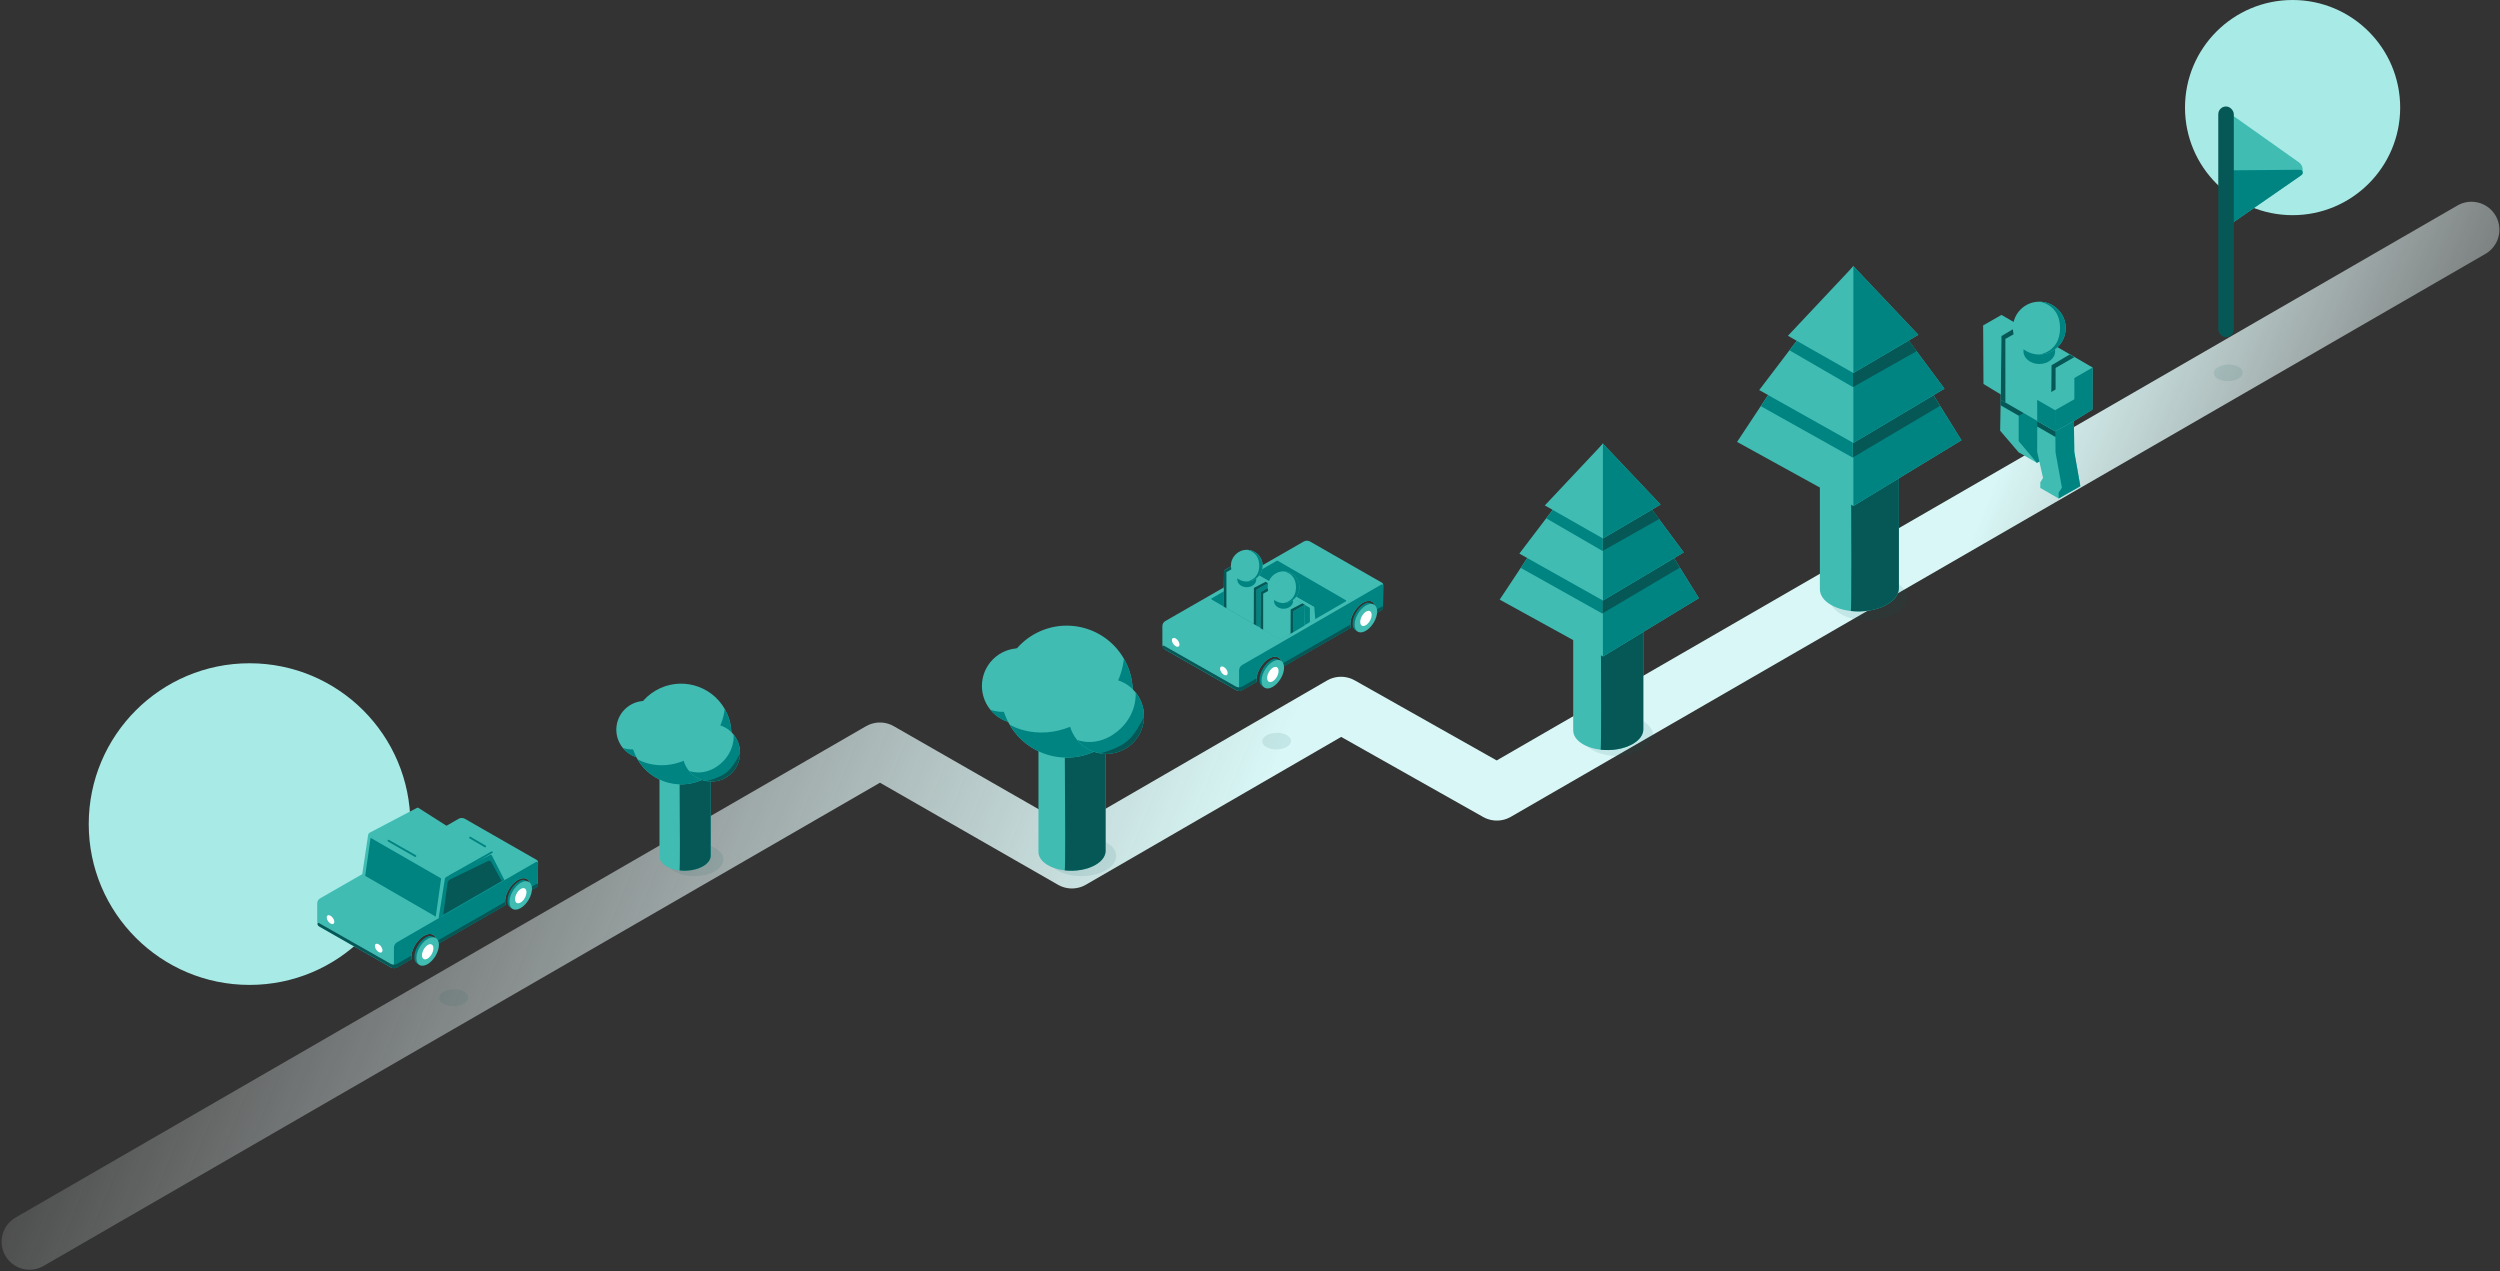 <svg xmlns="http://www.w3.org/2000/svg" width="1127" height="573" viewBox="0 0 1127 573">
    <rect x="0" y="0" width="1127" height="573" fill="#333333" stroke="none"/>
    <defs>
        <linearGradient id="7ksn1sxqia" x1="102.017%" x2="1.509%" y1="58.648%" y2="41.412%">
            <stop offset="0%" stop-color="#FFF" stop-opacity="0"/>
            <stop offset="26.253%" stop-color="#D8F7F6"/>
            <stop offset="50.22%" stop-color="#D8F7F6"/>
            <stop offset="100%" stop-color="#FFF" stop-opacity="0"/>
        </linearGradient>
    </defs>
    <g fill="none" fill-rule="evenodd">
        <g>
            <g>
                <g transform="translate(-396 -2142) translate(409 1798) translate(0 344)">
                    <circle cx="99.5" cy="371.5" r="72.5" fill="#A7EAE6"/>
                    <circle cx="1020.5" cy="48.5" r="48.5" fill="#A7EAE6"/>
                    <path stroke="url(#7ksn1sxqia)" stroke-linecap="round" stroke-linejoin="round" stroke-width="25.2" d="M.32 559.777l383.344-221.47 86.55 49.613 121.307-70.234 70.262 39.625 439.346-253.764"/>
                    <g>
                        <path fill="#065856" d="M1.847 122.774c2.505 1.436 6.62 1.406 9.192-.068 2.571-1.474 2.62-3.84.11-5.285-2.511-1.445-6.626-1.415-9.192.067-2.566 1.483-2.615 3.849-.11 5.286z" opacity=".1" transform="translate(985 48)"/>
                        <g transform="translate(985 48) translate(2)">
                            <g>
                                <path fill="#40BCB3" d="M.496 35.443L21.654 5.566c1.276-1.803 3.773-2.23 5.576-.953.38.27.71.603.976.987L49.97 37.02.496 35.443z" transform="matrix(0 1 1 0 4 3.543) matrix(1 0 0 -1 0 37.925)"/>
                                <path fill="#008482" d="M27.356 4.372L49.97 37.02l-24.737-.824-.245-31.073c-.006-.718.571-1.305 1.29-1.31.43-.004.833.206 1.078.56z" transform="matrix(0 1 1 0 4 3.543) matrix(1 0 0 -1 0 37.925)"/>
                            </g>
                            <rect width="7" height="104" fill="#065856" rx="3.5"/>
                        </g>
                    </g>
                    <g>
                        <path fill="#065856" d="M46.847 97.774c2.505 1.436 6.62 1.406 9.192-.068 2.571-1.474 2.62-3.84.11-5.285-2.511-1.445-6.626-1.415-9.192.067-2.566 1.483-2.615 3.849-.11 5.286z" opacity=".1" transform="translate(511 239)"/>
                        <g>
                            <g>
                                <path fill="#40BCB3" d="M66.565.378l32.423 18.566c.36.206.58.59.575 1.006l-.126 10.247c-.005.404-.223.776-.574.977l-2.94 1.69c.145-.641.221-1.276.22-1.886-.01-3.498-2.568-4.856-5.714-3.034-3.147 1.823-5.706 6.135-5.715 9.633-.001.601.073 1.139.213 1.608L53.799 57.08c.039-.325.059-.646.058-.96-.009-3.498-2.567-4.856-5.714-3.034-3.147 1.822-5.705 6.135-5.714 9.633-.001.305.018.594.055.866L35.99 67.32c-.879.506-1.96.507-2.84.005L1.442 49.243C.55 48.734 0 47.787 0 46.76v-8.28c0-.921.492-1.772 1.29-2.23L63.722.38c.88-.506 1.962-.507 2.843-.002z" transform="translate(511 239) translate(0 4) translate(0 .74)"/>
                                <g>
                                    <path fill="#008482" d="M31.255 35.441L.427 17.577c-.136-.08-.183-.254-.104-.39.025-.044.061-.08.105-.105l29.432-17c.089-.05.198-.05.286 0l30.818 17.84c.137.078.183.253.104.39-.025.043-.06.079-.104.104L31.541 35.442c-.089.05-.198.05-.286 0z" transform="translate(511 239) translate(0 4) translate(0 .74) translate(21.765 8.932)"/>
                                    <path fill="#40BCB3" d="M13.812 21.108L13.812 3.677 15.142 2.917 46.707 21.049 47.167 26.608 45.426 27.593 35.272 33.445z" transform="translate(511 239) translate(0 4) translate(0 .74) translate(21.765 8.932)"/>
                                    <path fill="#008482" d="M13.812 21.108L13.812 3.677 44.732 21.252 44.738 27.727 35.272 33.445z" transform="translate(511 239) translate(0 4) translate(0 .74) translate(21.765 8.932)"/>
                                    <path fill="#40BCB3" d="M13.812 3.677L15.142 2.917 46.72 21.032 45.426 21.654z" transform="translate(511 239) translate(0 4) translate(0 .74) translate(21.765 8.932)"/>
                                </g>
                                <path fill="#008482" d="M99.482 19.99c.052.088.078.19.077.292l-.12 9.752c-.007.505-.279.97-.717 1.221l-2.798 1.61c.144-.643.22-1.277.219-1.887-.01-3.498-2.568-4.856-5.714-3.034-3.147 1.823-5.706 6.135-5.715 9.633-.001.601.073 1.14.213 1.609L53.8 57.082c.039-.326.059-.647.058-.961-.009-3.498-2.567-4.856-5.714-3.034-3.147 1.822-5.705 6.135-5.714 9.633-.001.305.018.594.054.866l-6.627 3.81c-.41.236-.935.095-1.17-.315-.075-.13-.115-.278-.115-.428v-8.155c0-1.02.544-1.963 1.428-2.474L98.702 19.78c.273-.158.622-.064.78.21z" transform="translate(511 239) translate(0 4) translate(0 .74)"/>
                                <path fill="#065856" d="M.573 47.317c.074 0 .147.02.212.056l32.37 18.388c.878.499 1.954.497 2.83-.005l6.476-3.71c-.021.227-.032.452-.032.674-.001.357.024.691.075 1.002l-6.371 3.663c-.88.505-1.96.507-2.84.005L.785 48.852c-.397-.227-.642-.648-.642-1.105 0-.238.192-.43.43-.43zm84.394-8.005L53.778 57.24c.053-.38.08-.754.08-1.12-.001-.203-.01-.4-.028-.588l30.888-17.696c.02.55.105 1.043.249 1.475zm14.537-9.413c.04.069.06.146.061.226l.001.122c.003.412-.216.794-.573 1l-3.11 1.788c.144-.589.23-1.173.254-1.738l2.737-1.57c.221-.126.503-.05.63.172z" transform="translate(511 239) translate(0 4) translate(0 .74)"/>
                            </g>
                            <path fill="#FFF" d="M27.714 61.174c.947.539 1.715.194 1.715-.77s-.768-2.182-1.715-2.72c-.946-.54-1.714-.195-1.714.769s.768 2.182 1.714 2.721zM6 48.317c.947.539 1.714.194 1.714-.77S6.947 45.365 6 44.826c-.947-.539-1.714-.194-1.714.77s.767 2.182 1.714 2.72z" transform="translate(511 239) translate(0 4)"/>
                            <g>
                                <g transform="translate(511 239) translate(0 4) translate(27.384 4.815) translate(.044 .042)">
                                    <g>
                                        <path fill="#40BCB3" d="M0.175 2.906L5.063 0 20.057 8.709 20.057 8.709 19.792 25.907 19.792 25.907 15.625 28.223 15.625 28.223 0.01 19.208z" transform="translate(.178 6.382)"/>
                                        <path fill="#008482" d="M14.833 11.583L20.057 8.709 19.792 25.907 19.792 25.907 15.625 28.223 15.625 28.223 14.786 27.74z" transform="translate(.178 6.382)"/>
                                        <path fill="#065856" d="M13.646 10.799L18.912 8.031 20.038 8.683 20.038 8.683 14.846 11.582 14.846 27.773 13.587 27.047zM.175 2.906L5.063 0 6.455.78 6.455.78 1.262 3.678 1.262 19.931.01 19.208z" transform="translate(.178 6.382)"/>
                                    </g>
                                    <ellipse cx="10.619" cy="13.429" fill="#008482" rx="4.286" ry="3.429"/>
                                    <g transform="translate(3.476)">
                                        <circle cx="7.143" cy="7.143" r="7.143" fill="#40BCB3"/>
                                        <path fill="#008482" d="M7.143 14.286c3.945 0 7.143-3.198 7.143-7.143S11.088 0 7.143 0c0 0 5.607.624 5.607 7.143s-5.607 7.143-5.607 7.143z"/>
                                    </g>
                                </g>
                                <g transform="translate(511 239) translate(0 4) translate(27.384 4.815) translate(16.616 9.756)">
                                    <g>
                                        <path fill="#40BCB3" d="M.175 2.906L5.063 0l14.994 8.709-.144 9.333-10.77 6.302c-.09.052-.2.052-.288 0L.01 19.205l.165-16.3z" transform="translate(.178 6.382)"/>
                                        <path fill="#008482" d="M14.833 11.583L20.057 8.709 19.913 18.042 19.913 18.042 14.806 21.031z" transform="translate(.178 6.382)"/>
                                        <path fill="#065856" d="M13.646 10.799L18.912 8.031 20.038 8.683 20.038 8.683 14.846 11.582 14.846 21.007 13.606 21.733zM.175 2.906L5.063 0 6.455.78 6.455.78 1.262 3.678 1.262 19.933.01 19.205z" transform="translate(.178 6.382)"/>
                                    </g>
                                    <ellipse cx="10.619" cy="13.429" fill="#008482" rx="4.286" ry="3.429"/>
                                    <g transform="translate(3.476)">
                                        <circle cx="7.143" cy="7.143" r="7.143" fill="#40BCB3"/>
                                        <path fill="#008482" d="M7.143 14.286c3.945 0 7.143-3.198 7.143-7.143S11.088 0 7.143 0c0 0 5.607.624 5.607 7.143s-5.607 7.143-5.607 7.143z"/>
                                    </g>
                                </g>
                            </g>
                            <g>
                                <path fill="#008482" d="M9.23.766l.072.03c-.887-.318-2.03-.154-3.276.575C3.22 3.014.936 6.901.928 10.054c-.008 3.082 2.172 4.32 4.907 2.842l.191-.107c-1.949 1.134-3.083.73-3.663.403C.662 12.235-.005 11.523 0 9.396.008 6.243 2.291 2.356 5.099.712c1.869-1.093 2.115-.81 4.13.054z" transform="translate(511 239) translate(0 4) translate(43.806 53.914)"/>
                                <path fill="#40BCB3" d="M5.956 12.719c2.824-1.643 5.107-5.53 5.099-8.683C11.047.883 8.764-.342 5.955 1.3 3.149 2.944.866 6.831.858 9.984c-.008 3.153 2.275 4.377 5.099 2.735z" transform="translate(511 239) translate(0 4) translate(43.806 53.914)"/>
                                <path fill="#FFF" d="M6 10.183c1.424-.875 2.575-2.945 2.571-4.624C8.567 3.88 7.416 3.23 6 4.103c-1.416.875-2.567 2.945-2.571 4.624-.004 1.679 1.147 2.33 2.571 1.456z" transform="translate(511 239) translate(0 4) translate(43.806 53.914)"/>
                            </g>
                            <g>
                                <path fill="#008482" d="M9.23.766l.072.03c-.887-.318-2.03-.154-3.276.575C3.22 3.014.936 6.901.928 10.054c-.008 3.082 2.172 4.32 4.907 2.842l.191-.107c-1.949 1.134-3.083.73-3.663.403C.662 12.235-.005 11.523 0 9.396.008 6.243 2.291 2.356 5.099.712c1.869-1.093 2.115-.81 4.13.054z" transform="translate(511 239) translate(0 4) translate(85.762 28.633)"/>
                                <path fill="#40BCB3" d="M5.956 12.719c2.824-1.643 5.107-5.53 5.099-8.683C11.047.883 8.764-.342 5.955 1.3 3.149 2.944.866 6.831.858 9.984c-.008 3.153 2.275 4.377 5.099 2.735z" transform="translate(511 239) translate(0 4) translate(85.762 28.633)"/>
                                <path fill="#FFF" d="M6 10.183c1.424-.875 2.575-2.945 2.571-4.624C8.567 3.88 7.416 3.23 6 4.103c-1.416.875-2.567 2.945-2.571 4.624-.004 1.679 1.147 2.33 2.571 1.456z" transform="translate(511 239) translate(0 4) translate(85.762 28.633)"/>
                            </g>
                        </g>
                    </g>
                    <g fill="#065856" opacity=".1">
                        <path d="M1.847 6.417c2.505 1.437 6.62 1.406 9.192-.068 2.571-1.474 2.62-3.84.11-5.285C8.638-.381 4.523-.35 1.957 1.132s-2.615 3.848-.11 5.285z" transform="translate(185 446)"/>
                    </g>
                    <g>
                        <path fill="#065856" d="M41.905 138.14c6.122 3.51 16.18 3.436 22.465-.167 6.285-3.603 6.405-9.386.268-12.917-6.136-3.53-16.194-3.457-22.465.166-6.27 3.622-6.39 9.406-.268 12.917z" opacity=".1" transform="translate(663 200)"/>
                        <g>
                            <path fill="#40BCB3" d="M33.136 70.722h31.608v58.225c-.066 2.322-1.659 4.649-4.768 6.438-6.252 3.598-16.258 3.672-22.35.166-3.13-1.803-4.62-4.204-4.481-6.604h-.009V70.722z" transform="translate(663 200) translate(.06)"/>
                            <path fill="#065856" d="M45.52 70.722h19.224v58.225c-.066 2.322-1.659 4.649-4.768 6.438-3.962 2.28-9.43 3.145-14.456 2.58.27-2.123.27-24.537 0-67.243z" transform="translate(663 200) translate(.06)"/>
                            <path fill="#40BCB3" d="M37.627 77.438c6.09 3.507 16.097 3.433 22.35-.166 6.252-3.598 6.371-9.373.266-12.9-6.105-3.526-16.11-3.452-22.35.166-6.237 3.617-6.357 9.393-.266 12.9z" transform="translate(663 200) translate(.06)"/>
                            <path fill="#40BCB3" d="M0 70.313L46.538 0 89.784 69.647 46.538 95.944z" transform="translate(663 200) translate(.06)"/>
                            <path fill="#008482" d="M46.538 0L89.784 69.647 46.538 95.944z" transform="translate(663 200) translate(.06)"/>
                            <path fill="#065856" d="M46.538 0L81.178 55.897 46.242 76.586z" transform="translate(663 200) translate(.06)"/>
                            <path fill="#008482" d="M9.522 56.02L46.538 0 46.242 76.586z" transform="translate(663 200) translate(.06)"/>
                            <path fill="#40BCB3" d="M8.865 49.562L46.538 0 82.985 49.013 46.538 70.722z" transform="translate(663 200) translate(.06)"/>
                            <path fill="#008482" d="M46.538 0L82.985 49.013 46.538 70.722z" transform="translate(663 200) translate(.06)"/>
                            <path fill="#065856" d="M46.538 0L71.861 33.995 46.365 48.385z" transform="translate(663 200) translate(.06)"/>
                            <path fill="#008482" d="M21.007 33.677L46.538 0 46.365 48.385z" transform="translate(663 200) translate(.06)"/>
                            <path fill="#40BCB3" d="M20.355 27.846L46.538 0 72.526 27.459 46.538 42.739z" transform="translate(663 200) translate(.06)"/>
                            <path fill="#008482" d="M46.538 0L72.526 27.459 46.538 42.739z" transform="translate(663 200) translate(.06)"/>
                        </g>
                    </g>
                    <g>
                        <path fill="#065856" d="M46.93 156.866c6.685 3.835 17.668 3.754 24.531-.18 6.863-3.935 6.995-10.25.293-14.106-6.7-3.856-17.684-3.775-24.531.18-6.848 3.957-6.979 10.272-.293 14.106z" opacity=".1" transform="translate(770 120)"/>
                        <g>
                            <path fill="#40BCB3" d="M37.334 79.68h35.61v65.6c-.074 2.616-1.868 5.238-5.37 7.254-7.045 4.054-18.319 4.137-25.181.186-3.527-2.03-5.205-4.736-5.05-7.44h-.01v-65.6z" transform="translate(770 120) translate(.067)"/>
                            <path fill="#065856" d="M51.286 79.68h21.659v65.6c-.075 2.616-1.87 5.238-5.372 7.254-4.463 2.569-10.625 3.543-16.287 2.907.304-2.392.304-27.646 0-75.761z" transform="translate(770 120) translate(.067)"/>
                            <path fill="#40BCB3" d="M42.393 87.247c6.862 3.95 18.136 3.867 25.18-.187 7.045-4.054 7.18-10.56.301-14.534-6.878-3.973-18.152-3.89-25.18.186-7.029 4.077-7.163 10.584-.301 14.535z" transform="translate(770 120) translate(.067)"/>
                            <path fill="#40BCB3" d="M0 79.219L52.433 0 101.156 78.469 52.433 108.097z" transform="translate(770 120) translate(.067)"/>
                            <path fill="#008482" d="M52.433 0L101.156 78.469 52.433 108.097z" transform="translate(770 120) translate(.067)"/>
                            <path fill="#065856" d="M52.433 0L91.46 62.978 52.1 86.287z" transform="translate(770 120) translate(.067)"/>
                            <path fill="#008482" d="M10.728 63.116L52.433 0 52.1 86.287z" transform="translate(770 120) translate(.067)"/>
                            <path fill="#40BCB3" d="M9.988 55.84L52.433 0 93.496 55.221 52.433 79.68z" transform="translate(770 120) translate(.067)"/>
                            <path fill="#008482" d="M52.433 0L93.496 55.221 52.433 79.68z" transform="translate(770 120) translate(.067)"/>
                            <path fill="#065856" d="M52.433 0L80.963 38.301 52.238 54.514z" transform="translate(770 120) translate(.067)"/>
                            <path fill="#008482" d="M23.668 37.943L52.433 0 52.238 54.514z" transform="translate(770 120) translate(.067)"/>
                            <path fill="#40BCB3" d="M22.933 31.373L52.433 0 81.712 30.937 52.433 48.153z" transform="translate(770 120) translate(.067)"/>
                            <path fill="#008482" d="M52.433 0L81.712 30.937 52.433 48.153z" transform="translate(770 120) translate(.067)"/>
                        </g>
                    </g>
                    <g>
                        <path fill="#065856" d="M41.76 122.452c5.932 3.402 15.678 3.33 21.768-.16 6.09-3.492 6.206-9.096.26-12.517-5.946-3.422-15.692-3.35-21.768.16-6.076 3.51-6.193 9.114-.26 12.517z" opacity=".1" transform="translate(422 270)"/>
                        <g>
                            <path fill="#40BCB3" d="M0 8.565h30.258v55.738c-.063 2.223-1.588 4.451-4.564 6.164-5.985 3.444-15.564 3.515-21.395.158C1.303 68.9-.123 66.601.01 64.304H0V8.563z" transform="translate(422 270) translate(33.137 49.431)"/>
                            <path fill="#065856" d="M11.856 15.8h18.402v48.503c-.063 2.223-1.588 4.451-4.564 6.164-3.792 2.182-9.028 3.01-13.838 2.47.258-2.033.258-21.078 0-57.136z" transform="translate(422 270) translate(33.137 49.431)"/>
                            <path fill="#40BCB3" d="M4.3 14.994c5.83 3.357 15.409 3.286 21.394-.159 5.986-3.444 6.1-8.973.256-12.349C20.106-.89 10.527-.819 4.555 2.645c-5.972 3.463-6.086 8.992-.256 12.349z" transform="translate(422 270) translate(33.137 49.431)"/>
                        </g>
                        <g transform="translate(422 270) scale(1 -1) rotate(39 100.21 -.324)">
                            <circle cx="16.993" cy="16.993" r="16.993" fill="#40BCB3"/>
                            <path fill="#008482" d="M33.987 16.993C33.987 7.608 26.379 0 16.993 0 7.608 0 0 7.608 0 16.993c0 0 4.445-8.496 16.485-8.496s17.502 8.496 17.502 8.496z"/>
                            <path fill="#065856" d="M28.894 4.863C25.828 1.855 21.628 0 16.994 0 12.594 0 8.586 1.671 5.568 4.413c-3.421 3.109 2.68-1.548 10.398-2.05 7.718-.503 16.07 5.584 12.927 2.5z"/>
                        </g>
                        <g transform="translate(422 270) scale(1 -1) rotate(30 171.274 24.102)">
                            <circle cx="29.739" cy="29.739" r="29.739" fill="#40BCB3"/>
                            <path fill="#008482" d="M59.477 29.739C59.477 13.314 46.163 0 29.74 0 13.314 0 0 13.314 0 29.739c0 0 7.779-14.87 28.85-14.87 21.07 0 30.627 14.87 30.627 14.87z"/>
                        </g>
                        <g transform="translate(422 270) scale(1 -1) rotate(39 138.947 48.065)">
                            <circle cx="16.993" cy="16.993" r="16.993" fill="#40BCB3"/>
                            <path fill="#008482" d="M33.987 16.993C33.987 7.608 26.379 0 16.993 0 7.608 0 0 7.608 0 16.993c0 0 4.445-8.496 16.485-8.496s17.502 8.496 17.502 8.496z"/>
                            <path fill="#065856" d="M28.894 4.863C25.828 1.855 21.628 0 16.994 0 12.594 0 8.586 1.671 5.568 4.413c-3.421 3.109 2.68-1.548 10.398-2.05 7.718-.503 16.07 5.584 12.927 2.5z"/>
                        </g>
                    </g>
                    <g>
                        <path fill="#065856" d="M32.17 93.887c4.925 2.825 13.016 2.766 18.072-.133 5.056-2.898 5.152-7.55.216-10.391-4.936-2.84-13.028-2.781-18.072.133-5.044 2.914-5.141 7.567-.216 10.391z" opacity=".1" transform="translate(259 299)"/>
                        <g>
                            <path fill="#40BCB3" d="M0 6.538h23.098v42.548c-.048 1.697-1.212 3.398-3.484 4.705-4.569 2.63-11.881 2.684-16.332.121C.995 52.595-.094 50.841.006 49.087H0V6.536z" transform="translate(259 299) translate(25.296 37.734)"/>
                            <path fill="#065856" d="M9.05 12.061h14.048v37.025c-.048 1.697-1.212 3.398-3.484 4.705-2.895 1.666-6.892 2.299-10.564 1.886.197-1.551.197-16.09 0-43.616z" transform="translate(259 299) translate(25.296 37.734)"/>
                            <path fill="#40BCB3" d="M3.282 11.446c4.45 2.562 11.763 2.508 16.332-.121 4.569-2.63 4.656-6.85.195-9.427C15.348-.68 8.036-.625 3.477 2.018c-4.559 2.645-4.646 6.865-.195 9.428z" transform="translate(259 299) translate(25.296 37.734)"/>
                        </g>
                        <g transform="translate(259 299) scale(1 -1) rotate(39 76.496 -.247)">
                            <circle cx="12.972" cy="12.972" r="12.972" fill="#40BCB3"/>
                            <path fill="#008482" d="M25.944 12.972C25.944 5.808 20.136 0 12.972 0S0 5.808 0 12.972c0 0 3.393-6.486 12.584-6.486 9.191 0 13.36 6.486 13.36 6.486z"/>
                            <path fill="#065856" d="M22.056 3.712C19.716 1.416 16.51 0 12.972 0c-3.357 0-6.417 1.276-8.72 3.369-2.612 2.373 2.046-1.182 7.937-1.565 5.89-.384 12.267 4.262 9.867 1.908z"/>
                        </g>
                        <g transform="translate(259 299) scale(1 -1) rotate(30 130.743 18.398)">
                            <circle cx="22.701" cy="22.701" r="22.701" fill="#40BCB3"/>
                            <path fill="#008482" d="M45.402 22.701C45.402 10.164 35.24 0 22.702 0 10.163 0 0 10.164 0 22.701c0 0 5.938-11.35 22.022-11.35 16.085 0 23.38 11.35 23.38 11.35z"/>
                        </g>
                        <g transform="translate(259 299) scale(1 -1) rotate(39 106.067 36.691)">
                            <circle cx="12.972" cy="12.972" r="12.972" fill="#40BCB3"/>
                            <path fill="#008482" d="M25.944 12.972C25.944 5.808 20.136 0 12.972 0S0 5.808 0 12.972c0 0 3.393-6.486 12.584-6.486 9.191 0 13.36 6.486 13.36 6.486z"/>
                            <path fill="#065856" d="M22.056 3.712C19.716 1.416 16.51 0 12.972 0c-3.357 0-6.417 1.276-8.72 3.369-2.612 2.373 2.046-1.182 7.937-1.565 5.89-.384 12.267 4.262 9.867 1.908z"/>
                        </g>
                    </g>
                    <g>
                        <path fill="#40BCB3" d="M66.565 5.118l32.423 18.566c.36.207.58.592.575 1.006l-.126 10.248c-.005.404-.223.775-.574.977l-2.94 1.69c.145-.642.221-1.276.22-1.886-.01-3.498-2.568-4.856-5.714-3.034-3.147 1.822-5.706 6.135-5.715 9.633-.001.6.073 1.138.213 1.608L53.799 61.822c.039-.325.059-.646.058-.96-.009-3.498-2.567-4.856-5.714-3.034-3.147 1.822-5.705 6.135-5.714 9.633-.001.305.018.594.055.866L35.99 72.06c-.879.505-1.96.507-2.84.005L1.442 53.983C.55 53.475 0 52.528 0 51.502V43.22c0-.92.492-1.771 1.29-2.23l62.432-35.87c.88-.506 1.962-.507 2.843-.003z" transform="translate(130 364)"/>
                        <path fill="#FFF" d="M27.714 65.174c.947.539 1.715.194 1.715-.77s-.768-2.182-1.715-2.72c-.946-.54-1.714-.195-1.714.769s.768 2.182 1.714 2.721zM6 52.317c.947.539 1.714.194 1.714-.77S6.947 49.365 6 48.826c-.947-.539-1.714-.194-1.714.77s.767 2.182 1.714 2.72z" transform="translate(130 364)"/>
                        <path fill="#40BCB3" d="M54.714 50.018L20.286 30.161l2.665-17.759c.068-.45.346-.841.75-1.053L45.03.154c.182-.095.4-.086.573.024l32.56 20.753c.215.137.39.329.505.556l5.76 11.287-29.715 17.244z" transform="translate(130 364)"/>
                        <path fill="#008482" d="M53.44 49.232L21.629 30.843 24.054 13.687 55.862 31.979z" transform="translate(130 364)"/>
                        <path d="M54.714 50.018l-1.274-.786 2.663-17.741c.07-.46.358-.858.774-1.066l20.199-10.108 1.417.823 5.936 11.634-29.715 17.244z" transform="translate(130 364)"/>
                        <path fill="#008482" d="M54.714 50.018l2.802-17.688c.072-.455.358-.847.77-1.054l19.7-9.881c.28-.141.622-.03.765.25l5.678 11.129-29.715 17.244z" transform="translate(130 364)"/>
                        <path fill="#065856" d="M56.857 48.286l1.854-14.13c.1-.762.575-1.422 1.266-1.758l17-8.28c.548-.267 1.21-.056 1.503.48l4.663 8.545-26.286 15.143z" transform="translate(130 364)"/>
                        <path fill="#008482" d="M99.482 24.73c.052.089.078.19.077.293l-.12 9.752c-.007.505-.279.97-.717 1.221l-2.798 1.609c.144-.642.22-1.276.219-1.886-.01-3.498-2.568-4.856-5.714-3.034-3.147 1.822-5.706 6.135-5.715 9.633-.001.601.073 1.139.213 1.608L53.8 61.822c.039-.325.059-.646.058-.96-.009-3.498-2.567-4.856-5.714-3.034-3.147 1.822-5.705 6.135-5.714 9.633-.001.305.018.594.054.865l-6.627 3.811c-.41.236-.935.095-1.17-.316-.075-.13-.115-.277-.115-.427v-8.156c0-1.02.544-1.963 1.428-2.473L98.702 24.52c.273-.158.622-.064.78.209z" transform="translate(130 364)"/>
                        <path fill="#065856" d="M.573 52.058c.074 0 .147.019.212.056l32.37 18.388c.878.499 1.954.497 2.83-.005l6.476-3.71c-.021.227-.032.452-.032.674-.001.357.024.691.075 1.002l-6.371 3.662c-.88.505-1.96.507-2.84.005L.785 53.592c-.397-.226-.642-.648-.642-1.104 0-.238.192-.43.43-.43zm84.394-8.006l-31.189 17.93c.053-.38.08-.755.08-1.12-.001-.204-.01-.4-.028-.589l30.888-17.695c.02.55.105 1.043.249 1.474zm14.537-9.412c.04.068.06.146.061.225l.001.123c.003.412-.216.794-.573 1l-3.11 1.788c.144-.589.23-1.173.254-1.739l2.737-1.569c.221-.126.503-.05.63.172z" transform="translate(130 364)"/>
                        <g>
                            <path fill="#008482" d="M9.23.766l.072.03c-.887-.318-2.03-.154-3.276.575C3.22 3.014.936 6.901.928 10.054c-.008 3.082 2.172 4.32 4.907 2.842l.191-.107c-1.949 1.134-3.083.73-3.663.403C.662 12.235-.005 11.523 0 9.396.008 6.243 2.291 2.356 5.099.712c1.869-1.093 2.115-.81 4.13.054z" transform="translate(130 364) translate(43.806 57.914)"/>
                            <path fill="#40BCB3" d="M5.956 12.719c2.824-1.643 5.107-5.53 5.099-8.683C11.047.883 8.764-.342 5.955 1.3 3.149 2.944.866 6.831.858 9.984c-.008 3.153 2.275 4.377 5.099 2.735z" transform="translate(130 364) translate(43.806 57.914)"/>
                            <path fill="#FFF" d="M6 10.183c1.424-.875 2.575-2.945 2.571-4.624C8.567 3.88 7.416 3.23 6 4.103c-1.416.875-2.567 2.945-2.571 4.624-.004 1.679 1.147 2.33 2.571 1.456z" transform="translate(130 364) translate(43.806 57.914)"/>
                        </g>
                        <g>
                            <path fill="#008482" d="M9.23.766l.072.03c-.887-.318-2.03-.154-3.276.575C3.22 3.014.936 6.901.928 10.054c-.008 3.082 2.172 4.32 4.907 2.842l.191-.107c-1.949 1.134-3.083.73-3.663.403C.662 12.235-.005 11.523 0 9.396.008 6.243 2.291 2.356 5.099.712c1.869-1.093 2.115-.81 4.13.054z" transform="translate(130 364) translate(85.762 32.633)"/>
                            <path fill="#40BCB3" d="M5.956 12.719c2.824-1.643 5.107-5.53 5.099-8.683C11.047.883 8.764-.342 5.955 1.3 3.149 2.944.866 6.831.858 9.984c-.008 3.153 2.275 4.377 5.099 2.735z" transform="translate(130 364) translate(85.762 32.633)"/>
                            <path fill="#FFF" d="M6 10.183c1.424-.875 2.575-2.945 2.571-4.624C8.567 3.88 7.416 3.23 6 4.103c-1.416.875-2.567 2.945-2.571 4.624-.004 1.679 1.147 2.33 2.571 1.456z" transform="translate(130 364) translate(85.762 32.633)"/>
                        </g>
                        <path fill="#008482" d="M60.042 31.39l-.53-.21c-.174-.068-.26-.265-.191-.438.028-.072.08-.132.148-.17l18.88-10.648c.24-.135.534-.12.76.036.129.09.16.27.07.4-.024.033-.055.062-.09.083L60.29 31.37c-.076.044-.167.051-.249.02z" transform="translate(130 364)"/>
                        <path stroke="#008482" stroke-linecap="round" stroke-width=".857" d="M68.934 13.607L75.72 17.558M32.143 15L44.24 21.898" transform="translate(130 364)"/>
                    </g>
                    <g transform="translate(881 136)">
                        <g>
                            <path fill="#40BCB3" d="M8.329 28.567L16.592 33.334 24.893 28.458 16.729 18.818 16.729 4.895 8.469 0.127 0.254 4.895 0 18.824z" transform="translate(7.662 39.33)"/>
                            <path fill="#008482" d="M16.592 33.334L24.893 28.458 16.729 18.818 16.729 4.895 8.358 9.584 8.358 23.549z" transform="translate(7.662 39.33)"/>
                            <path fill="#065856" d="M8.369 12.075L16.717 7.36 16.717 4.852 8.273 0 0.205 4.852 0.179 7.36z" transform="translate(7.662 39.33)"/>
                        </g>
                        <g>
                            <path fill="#40BCB3" d="M1.474 35.091L9.736 39.858 19.525 34.305 16.801 18.869 16.61 4.945 8.166 0.093 0.098 4.945 0.072 18.875 2.712 30.578 1.474 32.589z" transform="translate(24.293 48.87)"/>
                            <path fill="#065856" d="M8.191 12.075L16.538 7.36 16.538 4.852 8.095 0 0.027 4.852 0 7.36z" transform="translate(24.293 48.87)"/>
                            <path fill="#008482" d="M9.736 39.858L19.525 34.305 16.801 18.869 16.61 4.945 8.262 9.586 8.333 19.018 11.224 34.986 9.736 37.205z" transform="translate(24.293 48.87)"/>
                        </g>
                        <g>
                            <path fill="#40BCB3" d="M0 33.587l24.639 14.232 8.348-4.64.306-28.868L8.44 0 .292 4.843 0 33.587z" transform="translate(7.916 10.637)"/>
                            <path fill="#065856" d="M0 33.587l2.104 1.22V6.13l8.654-4.83L8.438 0 .293 4.843 0 33.587zM22.639 46.76l2.104 1.22V19.303l8.654-4.831-2.32-1.3-8.147 4.843-.291 28.744z" transform="translate(7.916 10.637)"/>
                        </g>
                        <path fill="#40BCB3" d="M8.208 15.48L7.987 41.853 0.15 37.085 0 10.692 8.251 5.971 16.355 10.637z"/>
                        <g>
                            <path fill="#40BCB3" d="M16.859 0L24.989 4.728 24.926 23.681 16.553 28.867 8.205 33.508 0.041 28.867 0 19.306 8.568 14.508 8.568 4.832z" transform="translate(24.35 24.948)"/>
                            <path fill="#008482" d="M8.086 23.967L8.205 33.508.041 28.867 0 19.306zM16.771 9.456L24.989 4.728 24.926 23.681 16.553 28.867 8.205 33.508 8.117 23.932 16.776 19.026z" transform="translate(24.35 24.948)"/>
                        </g>
                        <ellipse cx="25.317" cy="22.381" fill="#008482" rx="7.143" ry="5.714"/>
                        <g transform="translate(13.412)">
                            <circle cx="11.905" cy="11.905" r="11.905" fill="#40BCB3"/>
                            <path fill="#008482" d="M11.905 23.81c6.575 0 11.905-5.33 11.905-11.905C23.81 5.33 18.48 0 11.905 0c0 0 9.346 1.04 9.346 11.905 0 10.865-9.346 11.905-9.346 11.905z"/>
                        </g>
                    </g>
                </g>
            </g>
        </g>
    </g>
</svg>
